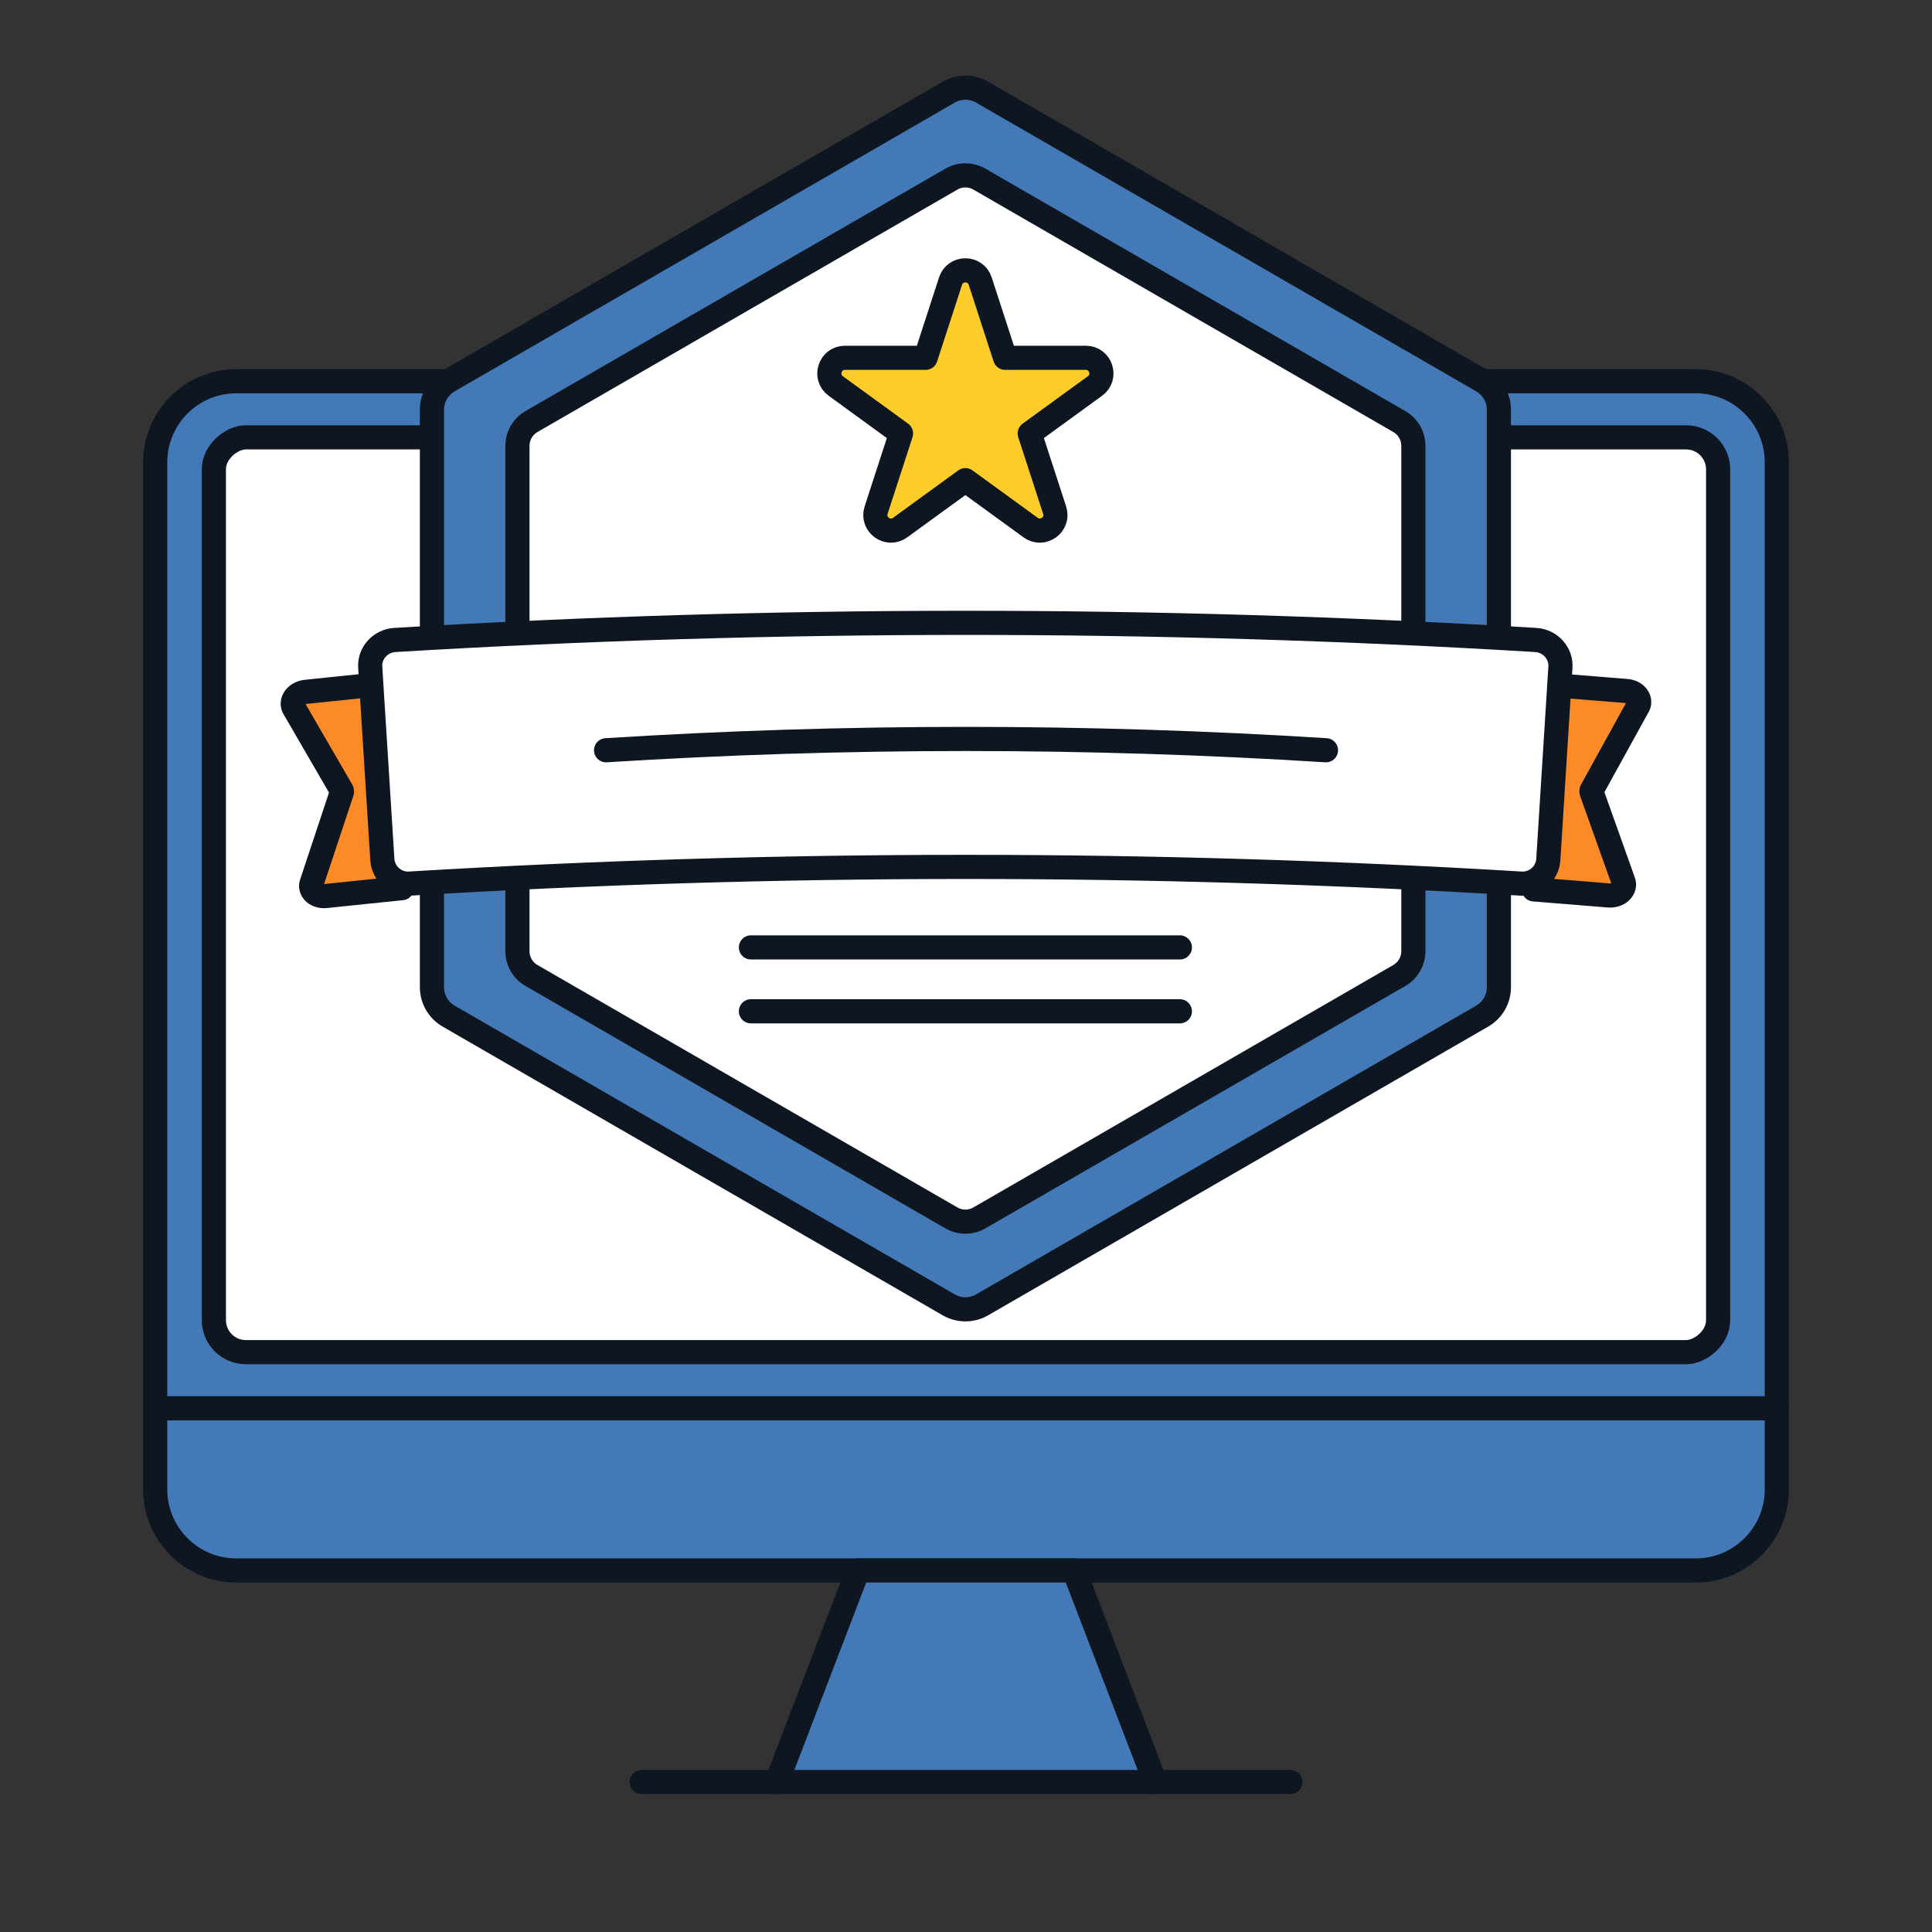 <?xml version="1.0" encoding="UTF-8"?>
<svg id="Computer:_Computer_Badge_Filled_" data-name="Computer: Computer + Badge (Filled)" xmlns="http://www.w3.org/2000/svg" viewBox="0 0 400 400">
  <rect x="0" y="0" width="400" height="400" fill="#333333" stroke="none"/>
  <defs>
    <style>
      .cls-1 {
        fill: #fccd2a;
      }

      .cls-1, .cls-2, .cls-3, .cls-4, .cls-5 {
        stroke-linecap: round;
        stroke-linejoin: round;
      }

      .cls-1, .cls-2, .cls-3, .cls-4, .cls-5, .cls-6 {
        stroke: #0e1721;
        stroke-width: 5px;
      }

      .cls-7, .cls-2, .cls-6 {
        fill: #fff;
      }

      .cls-3 {
        fill: none;
      }

      .cls-4 {
        fill: #fc8b27;
      }

      .cls-5 {
        fill: #4279b6;
      }

      .cls-6 {
        stroke-miterlimit: 10;
      }
    </style>
  </defs>
  <g>
    <path class="cls-5" d="M32.13,291.57v16.79c0,9.27,7.52,16.79,16.79,16.79h302.16c9.27,0,16.79-7.52,16.79-16.79v-16.79H32.13Z"/>
    <path class="cls-5" d="M367.87,95.72c0-9.27-7.52-16.79-16.79-16.79H48.92c-9.27,0-16.79,7.52-16.79,16.79v195.85h335.74V95.72Z"/>
    <polyline class="cls-5" points="160.83 368.95 177.62 325.14 222.38 325.14 239.17 368.95"/>
    <rect class="cls-6" x="105.3" y="29.53" width="189.4" height="311.44" rx="6.63" ry="6.63" transform="translate(14.75 385.25) rotate(-90)"/>
    <line class="cls-5" x1="267.15" y1="368.95" x2="132.85" y2="368.95"/>
  </g>
  <g>
    <g>
      <g>
        <path class="cls-4" d="M320.95,141.79l15.78,1.27c.91.07,1.71.46,2.2,1.06.33.41.49.88.45,1.35-.02.3-.12.59-.3.85l-9.57,17.35.02.04-.04.21,6.59,18.49c.33.72.13,1.61-.57,2.24-.62.55-1.52.82-2.48.74l-15.48-1.25,3.41-42.35Z"/>
        <path class="cls-4" d="M83.21,183.88l-15.75,1.63c-.9.09-1.76-.14-2.35-.64-.4-.34-.64-.78-.69-1.24-.03-.29.02-.6.14-.89l6.24-18.8-.03-.04v-.21s-9.85-16.98-9.85-16.98c-.46-.65-.42-1.56.15-2.3.51-.65,1.35-1.08,2.31-1.18l15.45-1.6,4.37,42.26Z"/>
      </g>
      <path class="cls-5" d="M89.43,120.27v-35.43c0-2.47,1.32-4.75,3.46-5.99l103.53-59.77c2.14-1.24,4.78-1.24,6.92,0l103.53,59.77c2.14,1.24,3.46,3.52,3.46,5.99v119.55c0,2.47-1.32,4.75-3.46,5.99l-103.53,59.77c-2.14,1.24-4.78,1.24-6.92,0l-103.53-59.77c-2.14-1.24-3.46-3.52-3.46-5.99v-84.12Z"/>
      <path class="cls-2" d="M107.13,120.04v-27.73c0-2.08,1.11-3.99,2.9-5.03l86.94-50.19c1.8-1.04,4.01-1.04,5.81,0l86.94,50.19c1.8,1.04,2.9,2.95,2.9,5.03v104.62c0,2.08-1.11,3.99-2.9,5.03l-86.94,50.19c-1.8,1.04-4.01,1.04-5.81,0l-86.94-50.19c-1.8-1.04-2.9-2.95-2.9-5.03v-76.89Z"/>
      <path class="cls-1" d="M202.94,58.2l5.16,15.88h16.7c3.13,0,4.43,4,1.9,5.84l-13.51,9.82,5.16,15.88c.97,2.97-2.44,5.45-4.97,3.61l-13.51-9.82-13.51,9.82c-2.53,1.84-5.93-.63-4.97-3.61l5.16-15.88-13.51-9.82c-2.53-1.84-1.23-5.84,1.9-5.84h16.7l5.16-15.88c.97-2.97,5.17-2.97,6.14,0Z"/>
      <line class="cls-3" x1="155.47" y1="196.15" x2="244.28" y2="196.15"/>
      <line class="cls-3" x1="155.47" y1="209.38" x2="244.28" y2="209.38"/>
      <g>
        <path class="cls-7" d="M314.94,182.94c-76.64-4.61-153.49-4.61-230.14,0-2.91.18-5.45-2.06-5.64-4.97-.84-13.28-1.67-26.56-2.51-39.84-.19-2.91,2.11-5.45,5.11-5.63,78.66-4.73,157.54-4.73,236.2,0,2.99.18,5.29,2.72,5.11,5.63-.84,13.28-1.67,26.56-2.51,39.84-.19,2.91-2.72,5.14-5.64,4.97Z"/>
        <path class="cls-3" d="M314.94,182.94c-76.64-4.61-153.49-4.61-230.14,0-2.91.18-5.45-2.06-5.64-4.97-.84-13.28-1.67-26.56-2.51-39.84-.19-2.91,2.11-5.45,5.11-5.63,78.66-4.73,157.54-4.73,236.2,0,2.99.18,5.29,2.72,5.11,5.63-.84,13.28-1.67,26.56-2.51,39.84-.19,2.91-2.72,5.14-5.64,4.97Z"/>
      </g>
    </g>
    <path class="cls-3" d="M125.48,155.33c49.63-3.12,99.42-3.12,149.05,0"/>
  </g>
</svg>